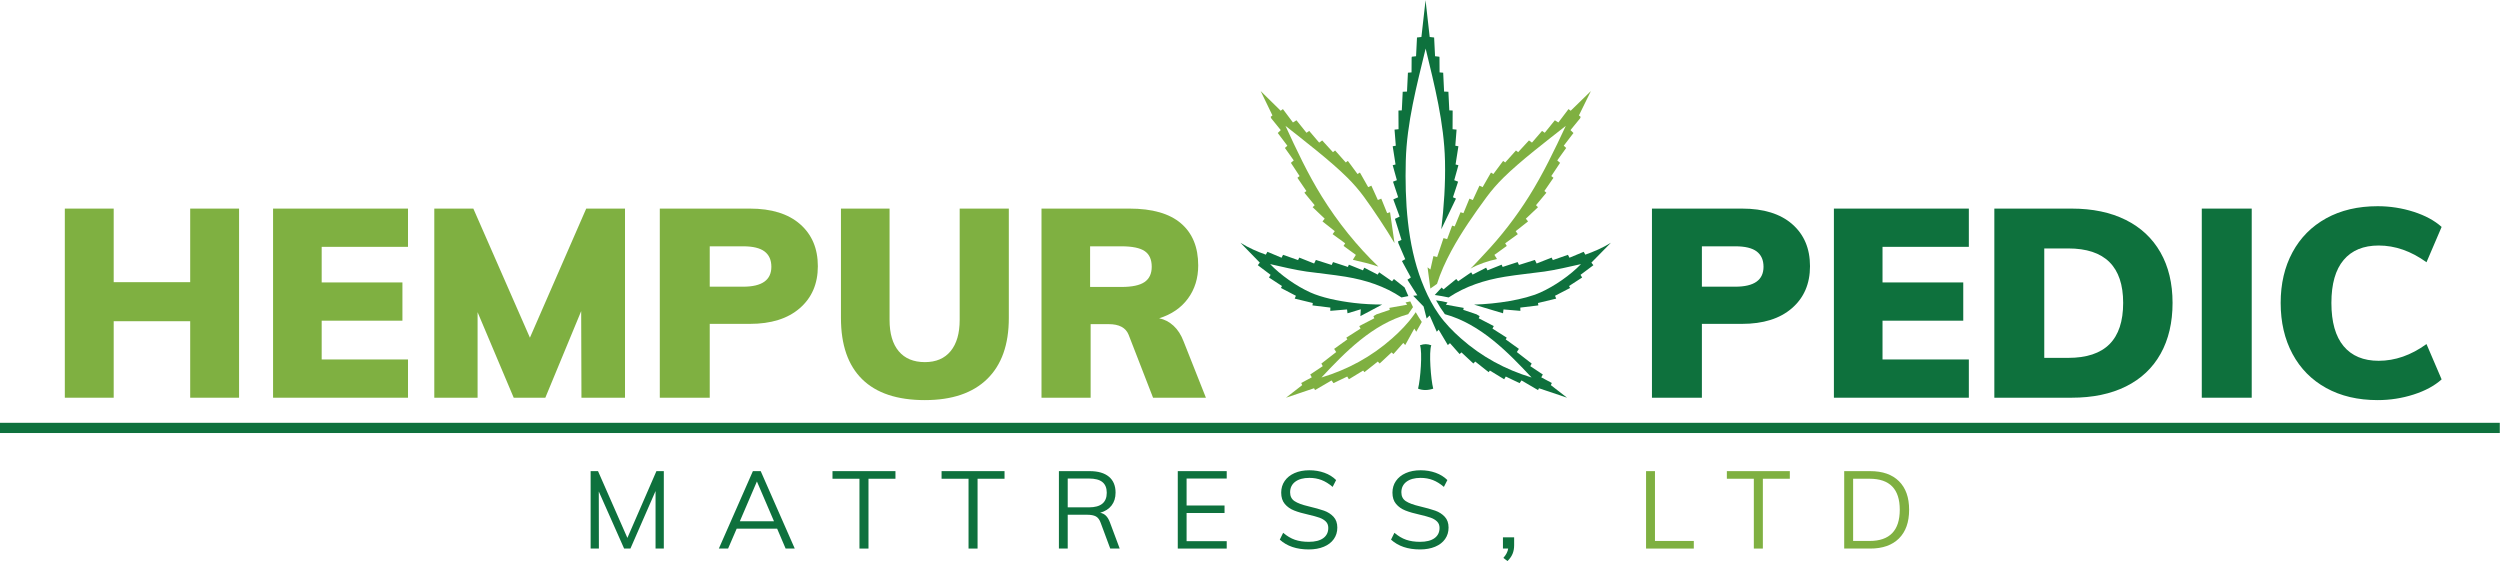 <?xml version="1.0" encoding="UTF-8" standalone="no"?> <svg xmlns="http://www.w3.org/2000/svg" xmlns:xlink="http://www.w3.org/1999/xlink" xmlns:serif="http://www.serif.com/" width="100%" height="100%" viewBox="0 0 8021 1800" version="1.1" xml:space="preserve" style="fill-rule:evenodd;clip-rule:evenodd;stroke-linejoin:round;stroke-miterlimit:2;"> <g transform="matrix(4.167,0,0,4.167,0,0)"> <path d="M1093.34,265.829C1096.7,264.707 1098.65,264.707 1102.02,265.829C1100.08,271.093 1101.68,292.131 1103.51,299.263C1099.29,300.649 1095.4,300.649 1091.85,299.263C1093.68,292.131 1095.28,271.093 1093.34,265.829Z" style="fill:rgb(14,113,61);"></path> <path d="M1036.19,125.095L1027.98,115.859L1026.29,117.16L1018.03,108.127L1015.7,109.799L1008.03,100.807L1005.93,102.223L998.364,92.787C998.299,92.734 998.237,92.682 998.173,92.63L995.506,94.304L987.787,84.004L986.076,85.267L970.654,70.119L979.719,88.857L978.337,90.004C978.503,90.39 978.667,90.775 978.833,91.163L986.129,100.18L983.814,102.414L991.213,112.203L989.324,113.913L996.125,123.515L993.932,125.383L1000.63,135.569L998.951,136.903L1005.86,147.08L1004.3,148.355L1012.23,157.997L1010.67,159.529L1019.96,168.374L1018.26,170.483L1027.71,177.988L1026.05,180.283L1035.73,187.339L1034.48,189.353L1043.95,196.251L1041.71,199.894C1041.78,199.97 1041.85,200.045 1041.93,200.12C1048.67,201.609 1055.01,203.164 1061.31,205.296C1044.78,189.476 1029.95,170.998 1017.69,151.226C1006.9,133.816 998.265,115.4 989.763,96.913C1004,108.181 1024.55,123.953 1037.48,136.84C1042.14,141.491 1046.44,146.424 1050.37,151.815C1057.68,161.872 1067.11,176.07 1073.7,187.151L1070.28,163.402L1068.04,164.118L1063.51,152.949L1060.89,154.006L1055.88,142.953L1053.43,144.084L1047.08,132.854L1045.23,133.997L1037.79,123.896L1036.19,125.095Z" style="fill:rgb(127,176,65);fill-rule:nonzero;"></path> <path d="M1158.94,125.095L1167.22,115.859L1168.9,117.16L1177.23,108.127L1179.55,109.799L1187.29,100.807L1189.38,102.223L1197.02,92.787C1197.09,92.734 1197.15,92.682 1197.21,92.63L1199.87,94.304L1207.67,84.004L1209.37,85.267L1224.91,70.119L1215.7,88.857L1217.07,90.004C1216.9,90.39 1216.73,90.775 1216.57,91.163L1209.2,100.18L1211.5,102.414L1204.02,112.203L1205.89,113.913L1199.02,123.515L1201.2,125.383L1194.42,135.569L1196.09,136.903L1189.1,147.08L1190.65,148.355L1182.64,157.997L1184.19,159.529L1174.83,168.374L1176.51,170.483L1167,177.988L1168.65,180.283L1158.91,187.339L1160.14,189.353L1150.62,196.251L1152.61,199.42C1145.85,200.909 1138.02,203.475 1132.17,206.851C1135.48,203.71 1139.74,198.907 1142.9,195.567C1155.69,182.086 1167.28,167.07 1177.23,151.226C1188.16,133.816 1196.94,115.4 1205.59,96.913C1191.27,108.181 1170.59,123.953 1157.56,136.84C1152.86,141.491 1148.52,146.424 1144.55,151.815C1135.08,164.689 1125.28,178.711 1117.5,193.092C1112.94,201.52 1109.09,210.067 1106.43,218.558C1104.72,219.705 1103.02,220.904 1101.35,222.151C1101.33,222.118 1101.32,222.086 1101.3,222.054L1099.15,205.832L1101.35,207.5L1103.67,197.172L1106.55,197.879L1111.42,183.324L1114.24,184.097L1118.07,173.702L1120.04,174.323L1124.55,163.402L1126.79,164.118L1131.4,152.949L1134.01,154.006L1139.11,142.953L1141.55,144.084L1147.99,132.854L1149.83,133.997L1157.35,123.896L1158.94,125.095Z" style="fill:rgb(127,176,65);fill-rule:nonzero;"></path> <path d="M1081.44,221.298L1073.25,214.822L1071.82,216.588L1061.86,209.675L1060.76,211.449L1050.42,206.113L1049.4,208.148L1038.57,203.784L1037.82,205.534L1026.36,201.79L1025.34,204.007L1013.17,200.143L1011.82,202.89L1000.44,198.37C1000.42,198.365 1000.39,198.36 1000.36,198.355L999.457,200.254L987.897,196.197L986.735,198.441L975.865,193.87L974.64,196.071C968.337,193.849 961.509,190.943 955.086,186.911L969.996,202.215L968.46,204.194L978.317,211.622L977.055,213.672L987.054,220.218L986.26,221.72L997.777,227.731L996.883,229.915L1010.8,233.298L1010.52,235.149L1024.33,236.832L1024.24,239.341L1037.17,238.249L1037.51,241.225L1047.74,238.141L1047.44,243.395L1064.2,234.48C1057.22,234.477 1049.8,234.106 1042.57,233.25C1029.89,231.746 1017.53,229.032 1009.02,225.213C998.182,220.348 986.014,211.805 977.929,203.346C986.651,205.308 997.414,207.906 1005.92,209.089C1015.91,210.48 1026.09,211.424 1036.1,213.072C1051.79,215.658 1066.19,220.402 1079.08,229.021C1080.84,228.63 1082.6,228.287 1084.37,227.977L1081.44,221.298Z" style="fill:rgb(14,113,61);fill-rule:nonzero;"></path> <path d="M1110.01,221.393L1111.4,222.832L1121.26,214.822L1122.7,216.588L1132.74,209.675L1133.84,211.449L1144.26,206.113L1145.28,208.148L1156.2,203.784L1156.96,205.534L1168.5,201.79L1169.53,204.007L1181.79,200.143L1183.15,202.89L1194.61,198.37C1194.64,198.365 1194.67,198.36 1194.7,198.355L1195.61,200.254L1207.25,196.197L1208.42,198.441L1219.38,193.87L1220.61,196.071C1226.96,193.849 1233.84,190.943 1240.31,186.911L1225.29,202.215L1226.84,204.194L1216.91,211.622L1218.18,213.672L1208.1,220.218L1208.9,221.72L1197.3,227.731L1198.2,229.915L1184.18,233.298L1184.46,235.149L1170.55,236.832L1170.63,239.341L1157.62,238.249L1157.26,241.225L1134.93,234.538C1152.87,233.984 1173.51,230.764 1185.97,225.213C1196.89,220.347 1209.15,211.805 1217.3,203.346C1208.51,205.308 1197.67,207.906 1189.1,209.089C1179.03,210.48 1168.77,211.424 1158.69,213.072C1142.88,215.658 1128.37,220.402 1115.39,229.021C1111.84,228.239 1108.28,227.653 1104.69,227.121L1110.01,221.393Z" style="fill:rgb(14,113,61);fill-rule:nonzero;"></path> <path d="M990.147,306.222L1011.78,298.93L1012.5,300.36L1025.23,292.911L1026.71,294.997L1037.32,289.915L1038.57,292.027L1049.58,285.303L1050.51,286.559L1060.85,278.373L1062.28,279.884L1071.45,271.321L1072.88,272.605L1080.47,264.037L1081.95,265.679L1088.94,253.01L1090.45,255.417L1094.71,247.874C1093.03,245.404 1091.48,242.897 1090.05,240.377C1089.64,241 1089.21,241.616 1088.78,242.229C1083.96,249.065 1078.1,255.039 1071.85,260.57C1055.9,274.671 1037.78,284.488 1017.45,290.665C1035.48,271.412 1056.65,249.504 1084.24,241.907C1085.54,240.121 1086.78,238.312 1087.95,236.46C1087.21,234.993 1086.51,233.528 1085.86,232.064C1084.63,232.303 1083.41,232.572 1082.19,232.875L1083.48,234.583L1069.97,237.013C1069.89,237.049 1069.81,237.085 1069.72,237.12L1070.07,238.577L1059.92,241.985C1059.1,242.446 1058.28,242.919 1057.47,243.399L1058.15,245.065L1046.57,251.064L1047.57,252.992L1036.59,259.992L1037.39,261.329L1027.23,268.616L1028.81,271.074L1017.38,279.936L1018.47,281.925L1008.82,288.337L1010.01,290.529L1001.88,294.872L1002.63,296.524L990.147,306.222Z" style="fill:rgb(127,176,65);fill-rule:nonzero;"></path> <path d="M1088.1,227.735L1091.29,227.41L1083.66,215.383L1086.3,213.603L1079.52,201.162C1079.5,201.09 1079.48,201.019 1079.47,200.946L1081.98,199.568L1076.68,187.269C1076.6,186.789 1076.52,186.31 1076.43,185.829L1079.09,184.716L1074.16,168.936C1074.14,168.778 1074.13,168.621 1074.11,168.465L1077.65,166.77L1072.86,153.767C1072.85,153.679 1072.85,153.591 1072.84,153.502L1076.53,151.885L1072.56,139.878L1075.53,138.742L1072.32,127.198L1074.5,126.644L1072.32,112.613L1074.7,112.201L1073.73,99.796L1076.82,99.489L1076.74,85.102L1079.33,84.985L1080.02,70.652L1083.33,70.502L1084.04,55.982L1086.82,55.739L1086.89,44.41C1086.95,44.162 1087.02,43.914 1087.08,43.666L1090.3,43.293L1091.02,28.874L1094.42,28.478L1097.61,0.179L1100.8,28.478L1104.21,28.874L1104.93,43.293L1108.21,43.673C1108.25,43.834 1108.29,43.993 1108.33,44.154L1108.41,55.739L1111.19,55.982L1111.89,70.502L1115.2,70.652L1115.9,84.985L1118.48,85.102L1118.41,99.489L1121.49,99.796L1120.53,112.201L1122.9,112.613L1120.72,126.644L1122.91,127.198L1119.7,138.742L1122.67,139.878L1118.7,151.885L1121.04,152.913L1109.73,176.502C1111.78,159.069 1113,141.44 1112.58,123.909C1111.86,94.343 1104.56,65.971 1097.68,37.367C1090.83,65.818 1083.17,94.472 1082.39,123.87C1081.6,154.282 1083.55,187.979 1094.61,216.568C1097.52,224.076 1100.43,230.401 1104.7,237.336C1105.73,238.999 1106.8,240.632 1107.93,242.229C1112.75,249.065 1118.61,255.039 1124.86,260.57C1140.81,274.671 1158.93,284.488 1179.27,290.665C1161.23,271.412 1140.06,249.504 1112.48,241.907C1109.97,238.49 1107.73,234.987 1105.7,231.264C1108.69,231.609 1111.63,232.156 1114.52,232.875L1113.24,234.583L1126.74,237.013C1126.82,237.049 1126.91,237.085 1126.99,237.12L1126.64,238.577L1136.79,241.985C1137.61,242.446 1138.43,242.919 1139.24,243.399L1138.56,245.065L1150.15,251.064L1149.14,252.992L1160.12,259.992L1159.33,261.329L1169.48,268.616L1167.9,271.074L1179.33,279.936L1178.25,281.925L1187.9,288.337L1186.7,290.529L1194.83,294.872L1194.08,296.524L1206.57,306.222L1184.94,298.93L1184.21,300.36L1171.48,292.911L1170.01,294.997L1159.39,289.915L1158.15,292.027L1147.13,285.303L1146.2,286.559L1135.86,278.373L1134.43,279.884L1125.26,271.321L1123.83,272.605L1116.41,264.212L1114.76,265.679L1107.69,253.8L1106.26,255.417L1100.78,242.913L1098.44,245.228L1096.11,235.997L1088.1,227.735Z" style="fill:rgb(14,113,61);fill-rule:nonzero;"></path> <path d="M146.441,160.608L184.072,160.608L184.072,306.222L146.441,306.222L146.441,247.322L87.541,247.322L87.541,306.222L49.91,306.222L49.91,160.608L87.541,160.608L87.541,217.258L146.441,217.258L146.441,160.608Z" style="fill:rgb(127,176,65);fill-rule:nonzero;"></path> <path d="M210.249,306.222L210.249,160.608L314.142,160.608L314.142,190.058L247.675,190.058L247.675,217.463L309.848,217.463L309.848,246.913L247.675,246.913L247.675,276.772L314.142,276.772L314.142,306.222L210.249,306.222Z" style="fill:rgb(127,176,65);fill-rule:nonzero;"></path> <path d="M451.369,160.608L481.229,160.608L481.229,306.222L447.688,306.222L447.483,239.55L419.874,306.222L395.537,306.222L367.723,240.369L367.723,306.222L334.387,306.222L334.387,160.608L364.451,160.608L408.012,260.002L451.369,160.608Z" style="fill:rgb(127,176,65);fill-rule:nonzero;"></path> <path d="M572.235,220.735C586.686,220.735 593.914,215.622 593.914,205.396C593.914,200.217 592.175,196.296 588.699,193.637C585.222,190.978 579.732,189.649 572.235,189.649L546.466,189.649L546.466,220.735L572.235,220.735ZM508.018,160.608L577.348,160.608C593.981,160.608 606.865,164.596 616.001,172.572C625.134,180.548 629.704,191.355 629.704,204.988C629.704,218.485 625.067,229.258 615.797,237.301C606.523,245.347 593.709,249.367 577.348,249.367L546.466,249.367L546.466,306.222L508.018,306.222L508.018,160.608Z" style="fill:rgb(127,176,65);fill-rule:nonzero;"></path> <path d="M663.857,292.008C652.947,281.307 647.496,265.594 647.496,244.868L647.496,160.608L684.922,160.608L684.922,246.299C684.922,256.8 687.274,264.843 691.978,270.432C696.682,276.024 703.396,278.817 712.123,278.817C720.712,278.817 727.324,275.989 731.96,270.33C736.594,264.674 738.914,256.662 738.914,246.299L738.914,160.608L776.749,160.608L776.749,244.868C776.749,265.319 771.192,280.965 760.081,291.804C748.967,302.643 732.983,308.063 712.123,308.063C690.853,308.063 674.763,302.713 663.857,292.008Z" style="fill:rgb(127,176,65);fill-rule:nonzero;"></path> <path d="M881.255,217.156C884.937,214.635 886.777,210.714 886.777,205.396C886.777,199.807 884.969,195.785 881.357,193.33C877.744,190.876 871.777,189.649 863.462,189.649L839.33,189.649L839.33,220.94L863.462,220.94C871.643,220.94 877.574,219.681 881.255,217.156ZM928.498,306.222L887.8,306.222L868.984,257.752C866.802,252.301 861.689,249.572 853.646,249.572L839.739,249.572L839.739,306.222L801.904,306.222L801.904,160.608L869.598,160.608C887.187,160.608 900.41,164.391 909.274,171.958C918.135,179.525 922.567,190.333 922.567,204.374C922.567,214.191 919.94,222.678 914.693,229.836C909.443,236.994 902.045,242.075 892.504,245.072C896.594,245.891 900.275,247.801 903.547,250.799C906.82,253.799 909.408,257.824 911.319,262.865L928.498,306.222Z" style="fill:rgb(127,176,65);fill-rule:nonzero;"></path> <path d="M1336.15,220.735C1350.6,220.735 1357.83,215.622 1357.83,205.396C1357.83,200.217 1356.09,196.296 1352.61,193.637C1349.13,190.978 1343.64,189.649 1336.15,189.649L1310.38,189.649L1310.38,220.735L1336.15,220.735ZM1271.93,160.608L1341.26,160.608C1357.89,160.608 1370.78,164.596 1379.91,172.572C1389.05,180.548 1393.62,191.355 1393.62,204.988C1393.62,218.485 1388.98,229.258 1379.71,237.301C1370.44,245.347 1357.62,249.367 1341.26,249.367L1310.38,249.367L1310.38,306.222L1271.93,306.222L1271.93,160.608Z" style="fill:rgb(14,113,61);fill-rule:nonzero;"></path> <path d="M1412.02,306.222L1412.02,160.608L1515.92,160.608L1515.92,190.058L1449.45,190.058L1449.45,217.463L1511.62,217.463L1511.62,246.913L1449.45,246.913L1449.45,276.772L1515.92,276.772L1515.92,306.222L1412.02,306.222Z" style="fill:rgb(14,113,61);fill-rule:nonzero;"></path> <path d="M1592.4,275.545C1606.58,275.545 1617.18,272.036 1624.2,265.013C1631.22,257.992 1634.74,247.392 1634.74,233.21C1634.74,205.262 1620.62,191.285 1592.4,191.285L1573.99,191.285L1573.99,275.545L1592.4,275.545ZM1535.55,160.608L1595.06,160.608C1611.15,160.608 1625.02,163.506 1636.68,169.3C1648.34,175.097 1657.26,183.446 1663.47,194.353C1669.67,205.262 1672.77,218.214 1672.77,233.21C1672.77,248.345 1669.71,261.401 1663.57,272.375C1657.44,283.351 1648.54,291.737 1636.88,297.53C1625.23,303.327 1611.28,306.222 1595.06,306.222L1535.55,306.222L1535.55,160.608Z" style="fill:rgb(14,113,61);fill-rule:nonzero;"></path> <rect x="1695.27" y="160.608" width="38.45" height="145.614" style="fill:rgb(14,113,61);fill-rule:nonzero;"></rect> <path d="M1791.08,298.757C1779.84,292.555 1771.18,283.796 1765.11,272.477C1759.04,261.162 1756.01,248.073 1756.01,233.21C1756.01,218.485 1759.04,205.499 1765.11,194.25C1771.18,183.002 1779.84,174.278 1791.08,168.073C1802.33,161.87 1815.52,158.767 1830.66,158.767C1840.2,158.767 1849.44,160.199 1858.37,163.062C1867.3,165.925 1874.49,169.811 1879.94,174.72L1868.29,201.92C1856.43,193.33 1844.15,189.036 1831.47,189.036C1819.75,189.036 1810.75,192.752 1804.48,200.182C1798.21,207.614 1795.07,218.623 1795.07,233.21C1795.07,247.935 1798.21,259.05 1804.48,266.546C1810.75,274.046 1819.75,277.795 1831.47,277.795C1844.15,277.795 1856.43,273.5 1868.29,264.91L1879.94,292.111C1874.49,297.019 1867.3,300.905 1858.37,303.768C1849.44,306.631 1840.2,308.063 1830.66,308.063C1815.52,308.063 1802.33,304.963 1791.08,298.757Z" style="fill:rgb(14,113,61);fill-rule:nonzero;"></path> <path d="M505.415,362.752L511.109,362.752L511.109,422.371L504.745,422.371L504.745,378.076L485.403,422.371L480.546,422.371L461.036,378.411L461.12,422.371L454.756,422.371L454.756,362.752L460.45,362.752L483.058,414.165L505.415,362.752Z" style="fill:rgb(14,113,61);fill-rule:nonzero;"></path> <path d="M569.639,401.353L595.932,401.353L582.785,370.707L569.639,401.353ZM604.891,422.371L598.36,407.048L567.211,407.048L560.596,422.371L553.479,422.371L579.687,362.752L585.716,362.752L611.924,422.371L604.891,422.371Z" style="fill:rgb(14,113,61);fill-rule:nonzero;"></path> <path d="M661.746,422.371L661.746,368.614L640.98,368.614L640.98,362.752L689.461,362.752L689.461,368.614L668.695,368.614L668.695,422.371L661.746,422.371Z" style="fill:rgb(14,113,61);fill-rule:nonzero;"></path> <path d="M745.73,422.371L745.73,368.614L724.965,368.614L724.965,362.752L773.446,362.752L773.446,368.614L752.681,368.614L752.681,422.371L745.73,422.371Z" style="fill:rgb(14,113,61);fill-rule:nonzero;"></path> <path d="M838.424,390.636C847.578,390.636 852.155,386.896 852.155,379.416C852.155,375.731 851.038,372.982 848.807,371.168C846.573,369.354 843.112,368.447 838.424,368.447L822.096,368.447L822.096,390.636L838.424,390.636ZM862.12,422.371L854.835,422.371L847.467,402.526C846.573,400.07 845.331,398.423 843.74,397.586C842.149,396.749 839.901,396.33 837,396.33L822.096,396.33L822.096,422.371L815.313,422.371L815.313,362.752L839.01,362.752C845.429,362.752 850.355,364.176 853.788,367.023C857.222,369.87 858.938,373.973 858.938,379.332C858.938,383.24 857.919,386.519 855.882,389.171C853.844,391.822 850.899,393.707 847.048,394.822C848.777,395.102 850.258,395.842 851.486,397.042C852.713,398.243 853.747,399.959 854.584,402.191L862.12,422.371Z" style="fill:rgb(14,113,61);fill-rule:nonzero;"></path> <path d="M906.833,422.371L906.833,362.752L944.514,362.752L944.514,368.447L913.616,368.447L913.616,389.213L942.839,389.213L942.839,394.99L913.616,394.99L913.616,416.677L944.514,416.677L944.514,422.371L906.833,422.371Z" style="fill:rgb(14,113,61);fill-rule:nonzero;"></path> <path d="M985.375,415.505L987.971,410.229C990.929,412.742 993.944,414.529 997.014,415.589C1000.08,416.649 1003.66,417.18 1007.73,417.18C1012.53,417.18 1016.23,416.245 1018.83,414.375C1021.42,412.505 1022.72,409.867 1022.72,406.462C1022.72,404.452 1022.09,402.819 1020.84,401.563C1019.58,400.308 1017.93,399.316 1015.9,398.591C1013.86,397.866 1011.14,397.112 1007.73,396.33C1003.15,395.325 999.386,394.236 996.428,393.064C993.468,391.891 991.069,390.204 989.227,387.998C987.385,385.794 986.463,382.905 986.463,379.332C986.463,375.928 987.356,372.926 989.143,370.33C990.929,367.735 993.456,365.712 996.721,364.26C999.987,362.809 1003.8,362.083 1008.15,362.083C1012.28,362.083 1016.13,362.725 1019.71,364.009C1023.28,365.293 1026.29,367.163 1028.75,369.619L1026.07,374.894C1023.28,372.495 1020.44,370.736 1017.57,369.619C1014.69,368.503 1011.56,367.944 1008.15,367.944C1003.52,367.944 999.888,368.936 997.265,370.916C994.641,372.899 993.33,375.62 993.33,379.081C993.33,382.095 994.473,384.356 996.763,385.863C999.051,387.37 1002.57,388.683 1007.31,389.799C1012.45,391.027 1016.48,392.157 1019.41,393.189C1022.34,394.224 1024.78,395.785 1026.74,397.879C1028.69,399.973 1029.67,402.75 1029.67,406.211C1029.67,409.559 1028.78,412.505 1026.99,415.044C1025.2,417.585 1022.65,419.553 1019.33,420.947C1016.01,422.344 1012.11,423.041 1007.65,423.041C998.325,423.041 990.902,420.529 985.375,415.505Z" style="fill:rgb(14,113,61);fill-rule:nonzero;"></path> <path d="M1071.03,415.505L1073.63,410.229C1076.59,412.742 1079.6,414.529 1082.67,415.589C1085.74,416.649 1089.32,417.18 1093.39,417.18C1098.19,417.18 1101.89,416.245 1104.49,414.375C1107.08,412.505 1108.38,409.867 1108.38,406.462C1108.38,404.452 1107.75,402.819 1106.5,401.563C1105.24,400.308 1103.59,399.316 1101.56,398.591C1099.52,397.866 1096.8,397.112 1093.39,396.33C1088.81,395.325 1085.05,394.236 1082.09,393.064C1079.13,391.891 1076.73,390.204 1074.89,387.998C1073.04,385.794 1072.12,382.905 1072.12,379.332C1072.12,375.928 1073.02,372.926 1074.8,370.33C1076.59,367.735 1079.11,365.712 1082.38,364.26C1085.65,362.809 1089.46,362.083 1093.81,362.083C1097.94,362.083 1101.79,362.725 1105.36,364.009C1108.94,365.293 1111.95,367.163 1114.41,369.619L1111.73,374.894C1108.94,372.495 1106.1,370.736 1103.23,369.619C1100.35,368.503 1097.21,367.944 1093.81,367.944C1089.18,367.944 1085.55,368.936 1082.92,370.916C1080.3,372.899 1078.99,375.62 1078.99,379.081C1078.99,382.095 1080.13,384.356 1082.42,385.863C1084.71,387.37 1088.23,388.683 1092.97,389.799C1098.11,391.027 1102.14,392.157 1105.07,393.189C1108,394.224 1110.44,395.785 1112.4,397.879C1114.35,399.973 1115.33,402.75 1115.33,406.211C1115.33,409.559 1114.44,412.505 1112.65,415.044C1110.86,417.585 1108.31,419.553 1104.99,420.947C1101.67,422.344 1097.77,423.041 1093.31,423.041C1083.98,423.041 1076.56,420.529 1071.03,415.505Z" style="fill:rgb(14,113,61);fill-rule:nonzero;"></path> <path d="M1165.82,413.746L1165.82,419.859C1165.82,422.204 1165.43,424.351 1164.65,426.307C1163.87,428.26 1162.55,430.158 1160.71,432L1157.53,429.572C1159.71,427.06 1160.94,424.659 1161.21,422.371L1157.2,422.371L1157.2,413.746L1165.82,413.746Z" style="fill:rgb(14,113,61);fill-rule:nonzero;"></path> <path d="M1267.39,422.371L1267.39,362.752L1274.25,362.752L1274.25,416.51L1304.15,416.51L1304.15,422.371L1267.39,422.371Z" style="fill:rgb(127,176,65);fill-rule:nonzero;"></path> <path d="M1350.37,422.371L1350.37,368.614L1329.6,368.614L1329.6,362.752L1378.08,362.752L1378.08,368.614L1357.32,368.614L1357.32,422.371L1350.37,422.371Z" style="fill:rgb(127,176,65);fill-rule:nonzero;"></path> <path d="M1439.54,416.51C1447.25,416.51 1453.04,414.5 1456.92,410.48C1460.8,406.462 1462.74,400.462 1462.74,392.478C1462.74,376.568 1455.01,368.614 1439.54,368.614L1426.82,368.614L1426.82,416.51L1439.54,416.51ZM1419.95,362.752L1439.96,362.752C1449.51,362.752 1456.89,365.335 1462.11,370.498C1467.33,375.662 1469.94,382.988 1469.94,392.478C1469.94,402.023 1467.33,409.392 1462.11,414.584C1456.89,419.775 1449.51,422.371 1439.96,422.371L1419.95,422.371L1419.95,362.752Z" style="fill:rgb(127,176,65);fill-rule:nonzero;"></path> <rect x="0" y="325.539" width="1924.72" height="7.865" style="fill:rgb(14,113,61);fill-rule:nonzero;"></rect> </g> </svg> 